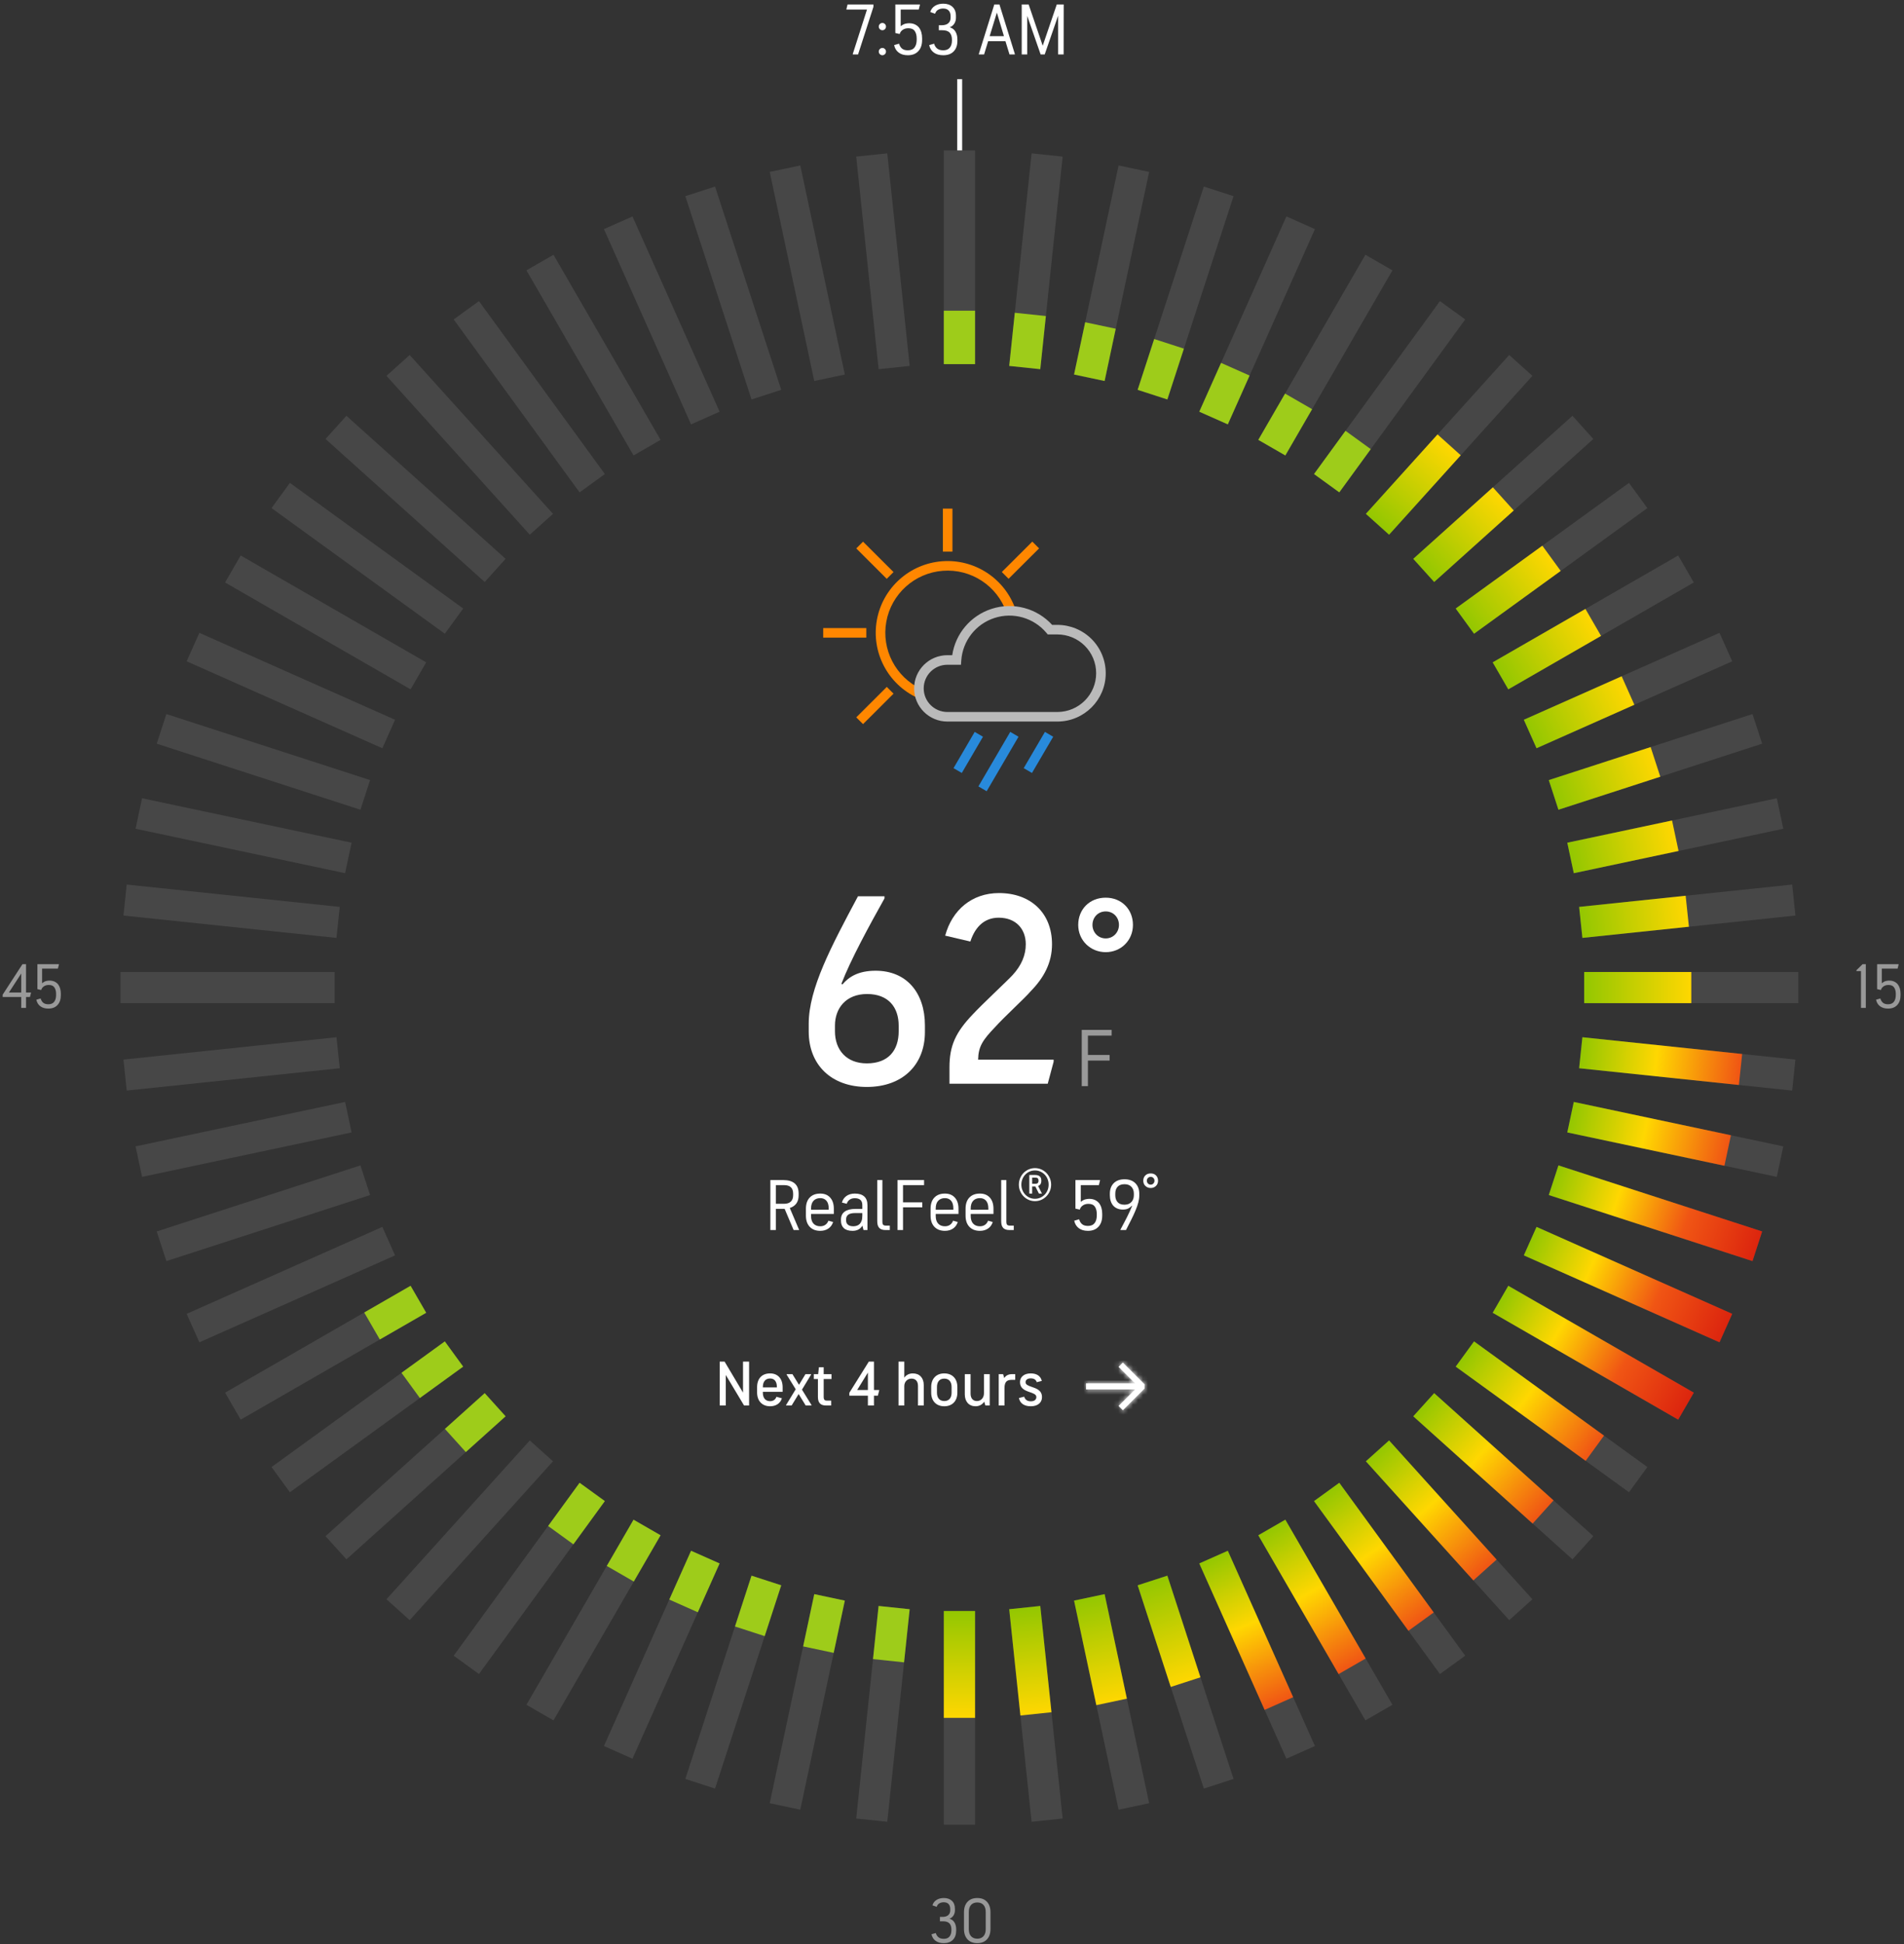 <svg xmlns="http://www.w3.org/2000/svg" xmlns:xlink="http://www.w3.org/1999/xlink" width="384px" height="392px" viewBox="0 0 384 392"><rect x="0" y="0" width="384" height="392" fill="#333333" stroke="none"/><title>MC Dial Lockup</title><defs><linearGradient x1="100%" y1="100%" x2="100%" y2="0%" id="linearGradient-1"><stop stop-color="#93C701" offset="0%"></stop><stop stop-color="#FFD701" offset="100%"></stop></linearGradient><linearGradient x1="100%" y1="100%" x2="100%" y2="0%" id="linearGradient-2"><stop stop-color="#93C701" offset="0%"></stop><stop stop-color="#FFD701" offset="100%"></stop></linearGradient><linearGradient x1="100%" y1="100%" x2="100%" y2="0%" id="linearGradient-3"><stop stop-color="#93C701" offset="0%"></stop><stop stop-color="#FFD701" offset="100%"></stop></linearGradient><linearGradient x1="100%" y1="100%" x2="100%" y2="0%" id="linearGradient-4"><stop stop-color="#93C701" offset="0%"></stop><stop stop-color="#FFD701" offset="100%"></stop></linearGradient><linearGradient x1="0%" y1="0%" x2="0%" y2="100%" id="linearGradient-5"><stop stop-color="#F05514" offset="0%"></stop><stop stop-color="#FFD701" offset="52.858%"></stop><stop stop-color="#93C701" offset="100%"></stop></linearGradient><linearGradient x1="0%" y1="0%" x2="0%" y2="100%" id="linearGradient-6"><stop stop-color="#F05514" offset="0%"></stop><stop stop-color="#FFD701" offset="52.858%"></stop><stop stop-color="#93C701" offset="100%"></stop></linearGradient><linearGradient x1="0%" y1="0%" x2="0%" y2="100%" id="linearGradient-7"><stop stop-color="#F05514" offset="0%"></stop><stop stop-color="#FFD701" offset="52.858%"></stop><stop stop-color="#93C701" offset="100%"></stop></linearGradient><linearGradient x1="0%" y1="0%" x2="0%" y2="100%" id="linearGradient-8"><stop stop-color="#F05514" offset="0%"></stop><stop stop-color="#FFD701" offset="52.858%"></stop><stop stop-color="#93C701" offset="100%"></stop></linearGradient><linearGradient x1="0%" y1="0%" x2="0%" y2="100%" id="linearGradient-9"><stop stop-color="#F05514" offset="0%"></stop><stop stop-color="#FFD701" offset="52.858%"></stop><stop stop-color="#93C701" offset="100%"></stop></linearGradient><linearGradient x1="0%" y1="0%" x2="0%" y2="100%" id="linearGradient-10"><stop stop-color="#F05514" offset="0%"></stop><stop stop-color="#FFD701" offset="52.858%"></stop><stop stop-color="#93C701" offset="100%"></stop></linearGradient><linearGradient x1="48.925%" y1="0%" x2="48.925%" y2="100%" id="linearGradient-11"><stop stop-color="#DC250E" offset="0%"></stop><stop stop-color="#F05514" offset="35.027%"></stop><stop stop-color="#FFD701" offset="68.993%"></stop><stop stop-color="#93C701" offset="100%"></stop></linearGradient><linearGradient x1="48.928%" y1="0%" x2="48.928%" y2="100%" id="linearGradient-12"><stop stop-color="#DC250E" offset="0%"></stop><stop stop-color="#F05514" offset="35.027%"></stop><stop stop-color="#FFD701" offset="68.993%"></stop><stop stop-color="#93C701" offset="100%"></stop></linearGradient><linearGradient x1="48.931%" y1="0%" x2="48.931%" y2="100%" id="linearGradient-13"><stop stop-color="#DC250E" offset="0%"></stop><stop stop-color="#F05514" offset="35.027%"></stop><stop stop-color="#FFD701" offset="68.993%"></stop><stop stop-color="#93C701" offset="100%"></stop></linearGradient><linearGradient x1="0%" y1="0%" x2="0%" y2="100%" id="linearGradient-14"><stop stop-color="#F05514" offset="0%"></stop><stop stop-color="#FFD701" offset="52.858%"></stop><stop stop-color="#93C701" offset="100%"></stop></linearGradient><linearGradient x1="0%" y1="0%" x2="0%" y2="100%" id="linearGradient-15"><stop stop-color="#F05514" offset="0%"></stop><stop stop-color="#FFD701" offset="52.858%"></stop><stop stop-color="#93C701" offset="100%"></stop></linearGradient><linearGradient x1="100%" y1="100%" x2="100%" y2="0%" id="linearGradient-16"><stop stop-color="#93C701" offset="0%"></stop><stop stop-color="#FFD701" offset="100%"></stop></linearGradient><linearGradient x1="100%" y1="100%" x2="100%" y2="0%" id="linearGradient-17"><stop stop-color="#93C701" offset="0%"></stop><stop stop-color="#FFD701" offset="100%"></stop></linearGradient><linearGradient x1="100%" y1="100%" x2="100%" y2="0%" id="linearGradient-18"><stop stop-color="#93C701" offset="0%"></stop><stop stop-color="#FFD701" offset="100%"></stop></linearGradient><linearGradient x1="100%" y1="100%" x2="100%" y2="0%" id="linearGradient-19"><stop stop-color="#93C701" offset="0%"></stop><stop stop-color="#FFD701" offset="100%"></stop></linearGradient><linearGradient x1="100%" y1="100%" x2="100%" y2="0%" id="linearGradient-20"><stop stop-color="#93C701" offset="0%"></stop><stop stop-color="#FFD701" offset="100%"></stop></linearGradient><linearGradient x1="100%" y1="100%" x2="100%" y2="0%" id="linearGradient-21"><stop stop-color="#93C701" offset="0%"></stop><stop stop-color="#FFD701" offset="100%"></stop></linearGradient><linearGradient x1="100%" y1="100%" x2="100%" y2="0%" id="linearGradient-22"><stop stop-color="#93C701" offset="0%"></stop><stop stop-color="#FFD701" offset="100%"></stop></linearGradient><linearGradient x1="100%" y1="100%" x2="100%" y2="0%" id="linearGradient-23"><stop stop-color="#93C701" offset="0%"></stop><stop stop-color="#FFD701" offset="100%"></stop></linearGradient><linearGradient x1="100%" y1="100%" x2="100%" y2="0%" id="linearGradient-24"><stop stop-color="#93C701" offset="0%"></stop><stop stop-color="#FFD701" offset="100%"></stop></linearGradient><path d="M7.433,0 L11.808,4.375 L11.808,5.241 L7.433,9.616 L6.567,8.75 L9.896,5.42 L0,5.421 L0,4.196 L9.895,4.195 L6.567,0.866 L7.433,0 Z" id="path-25"></path></defs><g id="Page-1" stroke="none" stroke-width="1" fill="none" fill-rule="evenodd"><g id="Desktop-HD-Copy-2" transform="translate(-60, -168)"><g id="MinuteCast" transform="translate(45, 128)"><g id="MC-Dial-Lockup" transform="translate(15, 40.741)"><g id="Time-Stamps" fill="#FFFFFF" fill-rule="nonzero"><path d="M190.348,391.074 C191.137,391.074 191.75,390.849 192.187,390.4 C192.624,389.95 192.842,389.331 192.842,388.541 L192.842,388.541 L192.842,388.264 C192.842,387.76 192.733,387.315 192.515,386.928 C192.296,386.542 191.956,386.281 191.494,386.147 C191.864,385.996 192.139,385.769 192.319,385.467 C192.5,385.164 192.59,384.832 192.59,384.471 L192.59,384.471 L192.59,384.144 C192.59,383.446 192.387,382.911 191.979,382.537 C191.572,382.163 191.032,381.976 190.36,381.976 C189.797,381.976 189.31,382.1 188.899,382.348 C188.487,382.596 188.206,382.963 188.054,383.451 L188.054,383.451 L188.911,383.753 C189.012,383.425 189.193,383.19 189.453,383.047 C189.713,382.905 190.003,382.833 190.322,382.833 C190.768,382.833 191.099,382.955 191.318,383.199 C191.536,383.442 191.645,383.77 191.645,384.181 L191.645,384.181 L191.645,384.459 C191.645,384.862 191.513,385.183 191.248,385.423 C190.984,385.662 190.587,385.782 190.058,385.782 L190.058,385.782 L189.566,385.782 L189.566,386.664 L190.184,386.664 C190.789,386.664 191.223,386.809 191.488,387.098 C191.752,387.388 191.885,387.81 191.885,388.365 L191.885,388.365 L191.885,388.453 C191.885,388.99 191.759,389.417 191.507,389.732 C191.255,390.047 190.868,390.204 190.348,390.204 C189.886,390.204 189.524,390.097 189.264,389.883 C189.004,389.669 188.827,389.385 188.735,389.032 L188.735,389.032 L187.865,389.284 C187.983,389.847 188.256,390.286 188.684,390.601 C189.113,390.916 189.667,391.074 190.348,391.074 Z M197.101,391.074 C197.933,391.074 198.584,390.82 199.054,390.311 C199.525,389.803 199.76,389.1 199.76,388.201 L199.76,388.201 L199.76,384.849 C199.76,383.95 199.525,383.247 199.054,382.739 C198.584,382.231 197.933,381.976 197.101,381.976 C196.261,381.976 195.604,382.231 195.129,382.739 C194.655,383.247 194.417,383.95 194.417,384.849 L194.417,384.849 L194.417,388.201 C194.417,389.1 194.655,389.803 195.129,390.311 C195.604,390.82 196.261,391.074 197.101,391.074 Z M197.101,390.179 C196.564,390.179 196.144,390.011 195.841,389.675 C195.539,389.339 195.388,388.864 195.388,388.251 L195.388,388.251 L195.388,384.799 C195.388,384.177 195.539,383.701 195.841,383.369 C196.144,383.037 196.564,382.871 197.101,382.871 C197.63,382.871 198.046,383.037 198.349,383.369 C198.651,383.701 198.802,384.177 198.802,384.799 L198.802,384.799 L198.802,388.251 C198.802,388.864 198.651,389.339 198.349,389.675 C198.046,390.011 197.63,390.179 197.101,390.179 Z" id="30" opacity="0.5"></path><path d="M376.297,202.491 L376.297,193.671 L375.655,193.671 L374.407,194.893 L374.407,195.07 L375.327,195.07 L375.327,202.491 L376.297,202.491 Z M380.783,202.63 C381.572,202.63 382.19,202.39 382.635,201.911 C383.08,201.433 383.303,200.773 383.303,199.933 L383.303,199.933 L383.303,199.618 C383.303,199.249 383.257,198.904 383.164,198.585 C383.072,198.266 382.933,197.984 382.748,197.741 C382.555,197.506 382.314,197.321 382.024,197.186 C381.734,197.052 381.392,196.985 380.997,196.985 C380.804,196.985 380.583,197.014 380.336,197.073 C380.088,197.132 379.817,197.279 379.523,197.514 L379.523,197.514 L379.523,194.566 L382.711,194.566 L382.912,193.759 L382.912,193.671 L378.578,193.671 L378.578,198.711 L379.346,198.887 C379.422,198.593 379.596,198.35 379.869,198.157 C380.142,197.963 380.476,197.867 380.871,197.867 C381.4,197.867 381.778,198.033 382.005,198.364 C382.232,198.696 382.345,199.127 382.345,199.656 L382.345,199.656 L382.345,199.895 C382.345,200.475 382.217,200.931 381.961,201.262 C381.705,201.594 381.312,201.76 380.783,201.76 C380.329,201.76 379.981,201.653 379.737,201.439 C379.493,201.225 379.325,200.941 379.233,200.588 L379.233,200.588 L378.364,200.84 C378.481,201.403 378.748,201.842 379.164,202.157 C379.579,202.472 380.119,202.63 380.783,202.63 Z" id="15" opacity="0.5"></path><path d="M5.251,202.491 L5.251,200.286 L6.045,200.286 L6.246,199.48 L6.246,199.391 L5.251,199.391 L5.251,193.671 L4.533,193.671 L0.539,199.82 L0.539,200.286 L4.281,200.286 L4.281,202.491 L5.251,202.491 Z M4.281,199.391 L1.799,199.391 L4.281,195.561 L4.281,199.391 Z M9.749,202.63 C10.539,202.63 11.156,202.39 11.601,201.911 C12.047,201.433 12.269,200.773 12.269,199.933 L12.269,199.933 L12.269,199.618 C12.269,199.249 12.223,198.904 12.131,198.585 C12.038,198.266 11.9,197.984 11.715,197.741 C11.522,197.506 11.28,197.321 10.99,197.186 C10.7,197.052 10.358,196.985 9.963,196.985 C9.77,196.985 9.55,197.014 9.302,197.073 C9.054,197.132 8.783,197.279 8.489,197.514 L8.489,197.514 L8.489,194.566 L11.677,194.566 L11.879,193.759 L11.879,193.671 L7.544,193.671 L7.544,198.711 L8.313,198.887 C8.388,198.593 8.563,198.35 8.836,198.157 C9.109,197.963 9.443,197.867 9.837,197.867 C10.367,197.867 10.745,198.033 10.971,198.364 C11.198,198.696 11.312,199.127 11.312,199.656 L11.312,199.656 L11.312,199.895 C11.312,200.475 11.184,200.931 10.927,201.262 C10.671,201.594 10.278,201.76 9.749,201.76 C9.296,201.76 8.947,201.653 8.703,201.439 C8.46,201.225 8.292,200.941 8.199,200.588 L8.199,200.588 L7.33,200.84 C7.448,201.403 7.714,201.842 8.13,202.157 C8.546,202.472 9.086,202.63 9.749,202.63 Z" id="45" opacity="0.5"></path><rect id="Current-Time-Indicator" x="193.05" y="15.218" width="1" height="14.367"></rect><path d="M173.056,10.238 L176.152,0.648 L176.152,0.158 L170.939,0.158 L170.708,1.08 L170.708,1.181 L174.856,1.181 L171.99,10.138 L171.99,10.238 L173.056,10.238 Z M177.966,5.357 C178.158,5.357 178.326,5.285 178.47,5.141 C178.614,4.997 178.686,4.824 178.686,4.622 C178.686,4.421 178.614,4.248 178.47,4.104 C178.326,3.96 178.158,3.888 177.966,3.888 C177.764,3.888 177.592,3.96 177.448,4.104 C177.304,4.248 177.232,4.421 177.232,4.622 C177.232,4.824 177.304,4.997 177.448,5.141 C177.592,5.285 177.764,5.357 177.966,5.357 Z M177.966,10.397 C178.158,10.397 178.326,10.325 178.47,10.181 C178.614,10.037 178.686,9.864 178.686,9.662 C178.686,9.461 178.614,9.288 178.47,9.144 C178.326,9 178.158,8.928 177.966,8.928 C177.764,8.928 177.592,9 177.448,9.144 C177.304,9.288 177.232,9.461 177.232,9.662 C177.232,9.864 177.304,10.037 177.448,10.181 C177.592,10.325 177.764,10.397 177.966,10.397 Z M183.092,10.397 C183.995,10.397 184.7,10.123 185.209,9.576 C185.718,9.029 185.972,8.275 185.972,7.315 L185.972,7.315 L185.972,6.955 C185.972,6.533 185.92,6.139 185.814,5.774 C185.708,5.41 185.55,5.088 185.339,4.81 C185.118,4.541 184.842,4.33 184.511,4.176 C184.18,4.022 183.788,3.946 183.337,3.946 C183.116,3.946 182.864,3.979 182.581,4.046 C182.298,4.114 181.988,4.282 181.652,4.55 L181.652,4.55 L181.652,1.181 L185.296,1.181 L185.526,0.259 L185.526,0.158 L180.572,0.158 L180.572,5.918 L181.451,6.12 C181.537,5.784 181.736,5.506 182.048,5.285 C182.36,5.064 182.742,4.954 183.193,4.954 C183.798,4.954 184.23,5.143 184.489,5.522 C184.748,5.902 184.878,6.394 184.878,6.998 L184.878,6.998 L184.878,7.272 C184.878,7.934 184.732,8.455 184.439,8.834 C184.146,9.214 183.697,9.403 183.092,9.403 C182.574,9.403 182.176,9.281 181.897,9.036 C181.619,8.791 181.427,8.467 181.321,8.064 L181.321,8.064 L180.328,8.352 C180.462,8.995 180.767,9.497 181.242,9.857 C181.717,10.217 182.334,10.397 183.092,10.397 Z M190.235,10.397 C191.137,10.397 191.838,10.14 192.337,9.626 C192.836,9.113 193.086,8.405 193.086,7.502 L193.086,7.502 L193.086,7.186 C193.086,6.61 192.961,6.101 192.712,5.659 C192.462,5.218 192.073,4.92 191.545,4.766 C191.968,4.594 192.282,4.334 192.488,3.989 C192.695,3.643 192.798,3.264 192.798,2.851 L192.798,2.851 L192.798,2.477 C192.798,1.68 192.565,1.068 192.1,0.641 C191.634,0.214 191.017,1.42108547e-14 190.249,1.42108547e-14 C189.606,1.42108547e-14 189.049,0.142 188.579,0.425 C188.108,0.708 187.787,1.128 187.614,1.685 L187.614,1.685 L188.593,2.03 C188.708,1.656 188.915,1.387 189.212,1.224 C189.51,1.061 189.841,0.979 190.206,0.979 C190.715,0.979 191.094,1.118 191.344,1.397 C191.593,1.675 191.718,2.05 191.718,2.52 L191.718,2.52 L191.718,2.837 C191.718,3.298 191.567,3.665 191.264,3.938 C190.962,4.212 190.508,4.349 189.904,4.349 L189.904,4.349 L189.342,4.349 L189.342,5.357 L190.048,5.357 C190.739,5.357 191.236,5.522 191.538,5.854 C191.84,6.185 191.992,6.667 191.992,7.301 L191.992,7.301 L191.992,7.402 C191.992,8.016 191.848,8.503 191.56,8.863 C191.272,9.223 190.83,9.403 190.235,9.403 C189.707,9.403 189.294,9.281 188.996,9.036 C188.699,8.791 188.497,8.467 188.392,8.064 L188.392,8.064 L187.398,8.352 C187.532,8.995 187.844,9.497 188.334,9.857 C188.824,10.217 189.457,10.397 190.235,10.397 Z M198.472,10.238 L199.292,7.56 L202.777,7.56 L203.598,10.238 L204.678,10.238 L204.678,10.152 L201.568,0.158 L200.531,0.158 L197.406,10.152 L197.406,10.238 L198.472,10.238 Z M202.475,6.552 L199.595,6.552 L201.049,1.8 L202.475,6.552 Z M207.169,10.238 L207.169,2.462 L209.876,10.238 L210.697,10.238 L213.404,2.419 L213.404,10.238 L214.513,10.238 L214.528,0.158 L213.131,0.158 L210.294,8.482 L207.457,0.158 L206.06,0.158 L206.06,10.238 L207.169,10.238 Z" id="7:53AM"></path></g><g id="Dial-Bars-(7px)" transform="translate(24.3, 29.584)"><g id="MC-Transparent-Bars" opacity="0.1" fill="#FFFFFF"><polygon id="MC-Transparent-Bar--60" transform="translate(153.772, 22.357) rotate(354) translate(-153.772, -22.357) " points="150.627 43.906 150.616 0.805 156.916 0.807 156.927 43.908"></polygon><polygon id="MC-Transparent-Bar--59" transform="translate(138.512, 24.768) rotate(348) translate(-138.512, -24.768) " points="135.373 46.318 135.352 3.214 141.652 3.217 141.672 46.321"></polygon><polygon id="MC-Transparent-Bar--58" transform="translate(123.589, 28.757) rotate(342) translate(-123.589, -28.757) " points="120.455 50.31 120.425 7.2 126.724 7.205 126.753 50.314"></polygon><polygon id="MC-Transparent-Bar--57" transform="translate(109.166, 34.281) rotate(336) translate(-109.166, -34.281) " points="106.035 55.837 105.998 12.72 112.296 12.726 112.333 55.842"></polygon><polygon id="MC-Transparent-Bar--56" transform="translate(95.4, 41.279) rotate(330) translate(-95.4, -41.279) " points="92.274 62.838 92.23 19.713 98.526 19.719 98.57 62.844"></polygon><polygon id="MC-Transparent-Bar--55" transform="translate(82.443, 49.674) rotate(324) translate(-82.443, -49.674) " points="79.319 71.237 79.272 28.103 85.567 28.11 85.614 71.244"></polygon><polygon id="MC-Transparent-Bar--54" transform="translate(70.436, 59.374) rotate(318) translate(-70.436, -59.374) " points="67.314 80.943 67.265 37.798 73.558 37.805 73.608 80.95"></polygon><polygon id="MC-Transparent-Bar--53" transform="translate(59.512, 70.273) rotate(312) translate(-59.512, -70.273) " points="56.391 91.847 56.341 48.692 62.633 48.699 62.683 91.854"></polygon><polygon id="MC-Transparent-Bar--52" transform="translate(49.789, 82.252) rotate(306) translate(-49.789, -82.252) " points="46.668 103.831 46.62 60.666 52.91 60.673 52.958 103.838"></polygon><polygon id="MC-Transparent-Bar--51" transform="translate(41.375, 95.179) rotate(300) translate(-41.375, -95.179) " points="38.252 116.763 38.208 73.588 44.497 73.594 44.541 116.769"></polygon><polygon id="MC-Transparent-Bar--50" transform="translate(34.361, 108.913) rotate(294) translate(-34.361, -108.913) " points="31.235 130.502 31.198 87.318 37.486 87.324 37.523 130.507"></polygon><polygon id="MC-Transparent-Bar--49" transform="translate(28.824, 123.303) rotate(288) translate(-28.824, -123.303) " points="25.695 144.896 25.666 101.705 31.953 101.709 31.982 144.9"></polygon><polygon id="MC-Transparent-Bar--48" transform="translate(24.825, 138.191) rotate(282) translate(-24.825, -138.191) " points="21.693 159.787 21.672 116.592 27.958 116.595 27.979 159.79"></polygon><polygon id="MC-Transparent-Bar--47" transform="translate(22.409, 153.415) rotate(276) translate(-22.409, -153.415) " points="19.271 175.014 19.261 131.815 25.546 131.816 25.557 175.015"></polygon><polygon id="MC-Transparent-Bar--46" transform="translate(21.6, 168.808) rotate(270) translate(-21.6, -168.808) " points="18.457 190.408 18.457 147.208 24.743 147.208 24.743 190.408"></polygon><polygon id="MC-Transparent-Bar--45" transform="translate(22.409, 184.2) rotate(264) translate(-22.409, -184.2) " points="19.261 205.801 19.271 162.602 25.557 162.6 25.546 205.799"></polygon><polygon id="MC-Transparent-Bar--44" transform="translate(24.825, 199.424) rotate(258) translate(-24.825, -199.424) " points="21.672 221.024 21.693 177.828 27.979 177.825 27.958 221.021"></polygon><polygon id="MC-Transparent-Bar--43" transform="translate(28.824, 214.313) rotate(252) translate(-28.824, -214.313) " points="25.666 235.91 25.695 192.72 31.982 192.715 31.953 235.906"></polygon><polygon id="MC-Transparent-Bar--42" transform="translate(34.361, 228.703) rotate(246) translate(-34.361, -228.703) " points="31.198 250.297 31.235 207.114 37.523 207.108 37.486 250.292"></polygon><polygon id="MC-Transparent-Bar--41" transform="translate(41.375, 242.437) rotate(240) translate(-41.375, -242.437) " points="38.208 264.027 38.252 220.852 44.541 220.846 44.497 264.021"></polygon><polygon id="MC-Transparent-Bar--40" transform="translate(49.789, 255.364) rotate(234) translate(-49.789, -255.364) " points="46.62 276.95 46.668 233.784 52.958 233.777 52.91 276.943"></polygon><polygon id="MC-Transparent-Bar--39" transform="translate(59.512, 267.342) rotate(228) translate(-59.512, -267.342) " points="56.341 288.924 56.391 245.768 62.683 245.761 62.633 288.916"></polygon><polygon id="MC-Transparent-Bar--38" transform="translate(70.436, 278.242) rotate(222) translate(-70.436, -278.242) " points="67.265 299.818 67.314 256.673 73.608 256.666 73.558 299.81"></polygon><polygon id="MC-Transparent-Bar--37" transform="translate(82.443, 287.942) rotate(216) translate(-82.443, -287.942) " points="79.272 309.512 79.319 266.378 85.614 266.371 85.567 309.505"></polygon><polygon id="MC-Transparent-Bar--36" transform="translate(95.4, 296.337) rotate(210) translate(-95.4, -296.337) " points="92.23 317.902 92.274 274.777 98.57 274.771 98.526 317.896"></polygon><polygon id="MC-Transparent-Bar--35" transform="translate(109.166, 303.334) rotate(204) translate(-109.166, -303.334) " points="105.998 324.895 106.035 281.779 112.333 281.773 112.296 324.89"></polygon><polygon id="MC-Transparent-Bar--34" transform="translate(123.589, 308.858) rotate(198) translate(-123.589, -308.858) " points="120.425 330.415 120.455 287.306 126.753 287.301 126.724 330.411"></polygon><polygon id="MC-Transparent-Bar--33" transform="translate(138.512, 312.848) rotate(192) translate(-138.512, -312.848) " points="135.352 334.401 135.373 291.297 141.672 291.294 141.652 334.398"></polygon><polygon id="MC-Transparent-Bar--32" transform="translate(153.772, 315.259) rotate(186) translate(-153.772, -315.259) " points="150.616 336.81 150.627 293.709 156.927 293.708 156.916 336.808"></polygon><polygon id="MC-Transparent-Bar--31" transform="translate(169.2, 316.065) rotate(180) translate(-169.2, -316.065) " points="166.05 337.615 166.05 294.516 172.35 294.516 172.35 337.615"></polygon><polygon id="MC-Transparent-Bar--30" transform="translate(184.628, 315.259) rotate(174) translate(-184.628, -315.259) " points="181.484 336.808 181.473 293.708 187.773 293.709 187.784 336.81"></polygon><polygon id="MC-Transparent-Bar--29" transform="translate(199.888, 312.848) rotate(168) translate(-199.888, -312.848) " points="196.748 334.398 196.728 291.294 203.027 291.297 203.048 334.401"></polygon><polygon id="MC-Transparent-Bar--28" transform="translate(214.811, 308.858) rotate(162) translate(-214.811, -308.858) " points="211.676 330.411 211.647 287.301 217.945 287.306 217.975 330.415"></polygon><polygon id="MC-Transparent-Bar--27" transform="translate(229.234, 303.334) rotate(156) translate(-229.234, -303.334) " points="226.104 324.89 226.067 281.773 232.365 281.779 232.402 324.895"></polygon><polygon id="MC-Transparent-Bar--26" transform="translate(243, 296.337) rotate(150) translate(-243, -296.337) " points="239.874 317.896 239.83 274.771 246.126 274.777 246.17 317.902"></polygon><polygon id="MC-Transparent-Bar--25" transform="translate(255.957, 287.942) rotate(144) translate(-255.957, -287.942) " points="252.833 309.505 252.786 266.371 259.081 266.378 259.128 309.512"></polygon><polygon id="MC-Transparent-Bar--24" transform="translate(267.964, 278.242) rotate(138) translate(-267.964, -278.242) " points="264.842 299.81 264.792 256.666 271.086 256.673 271.135 299.818"></polygon><polygon id="MC-Transparent-Bar--23" transform="translate(278.888, 267.342) rotate(132) translate(-278.888, -267.342) " points="275.767 288.916 275.717 245.761 282.009 245.768 282.059 288.924"></polygon><polygon id="MC-Transparent-Bar--22" transform="translate(288.611, 255.364) rotate(126) translate(-288.611, -255.364) " points="285.49 276.943 285.442 233.777 291.732 233.784 291.78 276.95"></polygon><polygon id="MC-Transparent-Bar--21" transform="translate(297.025, 242.437) rotate(120) translate(-297.025, -242.437) " points="293.903 264.021 293.859 220.846 300.148 220.852 300.192 264.027"></polygon><polygon id="MC-Transparent-Bar--20" transform="translate(304.039, 228.703) rotate(114) translate(-304.039, -228.703) " points="300.914 250.292 300.877 207.108 307.165 207.114 307.202 250.297"></polygon><polygon id="MC-Transparent-Bar--19" transform="translate(309.576, 214.313) rotate(108) translate(-309.576, -214.313) " points="306.447 235.906 306.418 192.715 312.705 192.72 312.734 235.91"></polygon><polygon id="MC-Transparent-Bar--18" transform="translate(313.575, 199.424) rotate(102) translate(-313.575, -199.424) " points="310.442 221.021 310.421 177.825 316.707 177.828 316.728 221.024"></polygon><polygon id="MC-Transparent-Bar--17" transform="translate(315.991, 184.2) rotate(96) translate(-315.991, -184.2) " points="312.854 205.799 312.843 162.6 319.129 162.602 319.139 205.801"></polygon><polygon id="MC-Transparent-Bar--16" transform="translate(316.8, 168.808) rotate(90) translate(-316.8, -168.808) " points="313.657 190.408 313.657 147.208 319.943 147.208 319.943 190.408"></polygon><polygon id="MC-Transparent-Bar--15" transform="translate(315.991, 153.415) rotate(84) translate(-315.991, -153.415) " points="312.843 175.015 312.854 131.816 319.139 131.815 319.129 175.014"></polygon><polygon id="MC-Transparent-Bar--14" transform="translate(313.575, 138.191) rotate(78) translate(-313.575, -138.191) " points="310.421 159.79 310.442 116.595 316.728 116.592 316.707 159.787"></polygon><polygon id="MC-Transparent-Bar--13" transform="translate(309.576, 123.303) rotate(72) translate(-309.576, -123.303) " points="306.418 144.9 306.447 101.709 312.734 101.705 312.705 144.896"></polygon><polygon id="MC-Transparent-Bar--12" transform="translate(304.039, 108.913) rotate(66) translate(-304.039, -108.913) " points="300.877 130.507 300.914 87.324 307.202 87.318 307.165 130.502"></polygon><polygon id="MC-Transparent-Bar--11" transform="translate(297.025, 95.179) rotate(60) translate(-297.025, -95.179) " points="293.859 116.769 293.903 73.594 300.192 73.588 300.148 116.763"></polygon><polygon id="MC-Transparent-Bar--10" transform="translate(288.611, 82.252) rotate(54) translate(-288.611, -82.252) " points="285.442 103.838 285.49 60.673 291.78 60.666 291.732 103.831"></polygon><polygon id="MC-Transparent-Bar--09" transform="translate(278.888, 70.273) rotate(48) translate(-278.888, -70.273) " points="275.717 91.854 275.767 48.699 282.059 48.692 282.009 91.847"></polygon><polygon id="MC-Transparent-Bar--08" transform="translate(267.964, 59.374) rotate(42) translate(-267.964, -59.374) " points="264.792 80.95 264.842 37.805 271.135 37.798 271.086 80.943"></polygon><polygon id="MC-Transparent-Bar--07" transform="translate(255.957, 49.674) rotate(36) translate(-255.957, -49.674) " points="252.786 71.244 252.833 28.11 259.128 28.103 259.081 71.237"></polygon><polygon id="MC-Transparent-Bar--06" transform="translate(243, 41.279) rotate(30) translate(-243, -41.279) " points="239.83 62.844 239.874 19.719 246.17 19.713 246.126 62.838"></polygon><polygon id="MC-Transparent-Bar--05" transform="translate(229.234, 34.281) rotate(24) translate(-229.234, -34.281) " points="226.067 55.842 226.104 12.726 232.402 12.72 232.365 55.837"></polygon><polygon id="MC-Transparent-Bar--04" transform="translate(214.811, 28.757) rotate(18) translate(-214.811, -28.757) " points="211.647 50.314 211.676 7.205 217.975 7.2 217.945 50.31"></polygon><polygon id="MC-Transparent-Bar--03" transform="translate(199.888, 24.768) rotate(12) translate(-199.888, -24.768) " points="196.728 46.321 196.748 3.217 203.048 3.214 203.027 46.318"></polygon><polygon id="MC-Transparent-Bar--02" transform="translate(184.628, 22.357) rotate(6) translate(-184.628, -22.357) " points="181.473 43.908 181.484 0.807 187.784 0.805 187.773 43.906"></polygon><polygon id="MC-Transparent-Bar--01" points="166.05 43.1 166.05 0 172.35 0 172.35 43.1"></polygon></g><g id="MC-Precip-Bars" transform="translate(49.153, 32.325)"><polygon id="Precip-Bar--40" fill="#9ECC1A" transform="translate(6.252, 202.03) rotate(240) translate(-6.252, -202.03) " points="3.102 207.431 3.112 196.637 9.401 196.63 9.391 207.424"></polygon><polygon id="Precip-Bar--39" fill="#9ECC1A" transform="translate(13.742, 213.539) rotate(234) translate(-13.742, -213.539) " points="10.591 218.938 10.603 208.147 16.894 208.14 16.882 218.931"></polygon><polygon id="Precip-Bar--38" fill="#9ECC1A" transform="translate(22.398, 224.203) rotate(228) translate(-22.398, -224.203) " points="19.246 229.601 19.258 218.812 25.55 218.805 25.538 229.593"></polygon><polygon id="Precip-Bar--37" fill="#9ECC1A" transform="translate(42.812, 242.541) rotate(216) translate(-42.812, -242.541) " points="39.659 247.936 39.671 237.153 45.966 237.146 45.954 247.93"></polygon><polygon id="Precip-Bar--36" fill="#9ECC1A" transform="translate(54.347, 250.015) rotate(210) translate(-54.347, -250.015) " points="51.194 255.408 51.205 244.627 57.501 244.621 57.49 255.402"></polygon><polygon id="Precip-Bar--35" fill="#9ECC1A" transform="translate(66.602, 256.244) rotate(204) translate(-66.602, -256.244) " points="63.449 261.637 63.458 250.858 69.756 250.852 69.746 261.631"></polygon><polygon id="Precip-Bar--34" fill="#9ECC1A" transform="translate(79.442, 261.162) rotate(198) translate(-79.442, -261.162) " points="76.289 266.553 76.297 255.775 82.595 255.771 82.588 266.548"></polygon><polygon id="Precip-Bar--33" fill="#9ECC1A" transform="translate(92.728, 264.713) rotate(192) translate(-92.728, -264.713) " points="89.575 270.103 89.581 259.327 95.88 259.324 95.875 270.1"></polygon><polygon id="Precip-Bar--32" fill="#9ECC1A" transform="translate(106.312, 266.86) rotate(186) translate(-106.312, -266.86) " points="103.161 272.248 103.164 261.473 109.463 261.472 109.461 272.247"></polygon><polygon id="Precip-Bar--31" fill="url(#linearGradient-1)" transform="translate(120.047, 272.966) rotate(180) translate(-120.047, -272.966) " points="116.897 283.741 116.897 262.191 123.197 262.191 123.197 283.741"></polygon><polygon id="Precip-Bar--30" fill="url(#linearGradient-2)" transform="translate(134.347, 272.218) rotate(174) translate(-134.347, -272.218) " points="131.199 282.992 131.194 261.442 137.494 261.443 137.499 282.994"></polygon><polygon id="Precip-Bar--29" fill="url(#linearGradient-3)" transform="translate(148.49, 269.983) rotate(168) translate(-148.49, -269.983) " points="145.345 280.758 145.335 259.206 151.634 259.209 151.644 280.761"></polygon><polygon id="Precip-Bar--28" fill="url(#linearGradient-4)" transform="translate(162.321, 266.286) rotate(162) translate(-162.321, -266.286) " points="159.179 277.061 159.164 255.506 165.463 255.51 165.477 277.065"></polygon><polygon id="Precip-Bar--27" fill="url(#linearGradient-5)" transform="translate(177.885, 266.088) rotate(156) translate(-177.885, -266.088) " points="174.75 282.254 174.722 249.916 181.02 249.922 181.048 282.259"></polygon><polygon id="Precip-Bar--26" fill="url(#linearGradient-6)" transform="translate(191.147, 259.346) rotate(150) translate(-191.147, -259.346) " points="188.015 275.515 187.983 243.171 194.279 243.177 194.312 275.521"></polygon><polygon id="Precip-Bar--25" fill="url(#linearGradient-7)" transform="translate(203.63, 251.258) rotate(144) translate(-203.63, -251.258) " points="200.501 267.43 200.465 235.079 206.76 235.086 206.796 267.437"></polygon><polygon id="Precip-Bar--24" fill="url(#linearGradient-8)" transform="translate(215.198, 241.913) rotate(138) translate(-215.198, -241.913) " points="212.07 258.089 212.032 225.73 218.326 225.737 218.363 258.096"></polygon><polygon id="Precip-Bar--23" fill="url(#linearGradient-9)" transform="translate(225.722, 231.413) rotate(132) translate(-225.722, -231.413) " points="222.595 247.592 222.558 215.226 228.85 215.233 228.887 247.599"></polygon><polygon id="Precip-Bar--22" fill="url(#linearGradient-10)" transform="translate(235.089, 219.872) rotate(126) translate(-235.089, -219.872) " points="231.962 236.056 231.926 203.682 238.217 203.689 238.253 236.063"></polygon><polygon id="Precip-Bar--21" fill="url(#linearGradient-11)" transform="translate(247.873, 210.112) rotate(120) translate(-247.873, -210.112) " points="244.75 231.696 244.706 188.521 250.995 188.527 251.039 231.702"></polygon><polygon id="Precip-Bar--20" fill="url(#linearGradient-12)" transform="translate(254.887, 196.378) rotate(114) translate(-254.887, -196.378) " points="251.761 217.967 251.724 174.784 258.012 174.789 258.049 217.972"></polygon><polygon id="Precip-Bar--19" fill="url(#linearGradient-13)" transform="translate(260.423, 181.988) rotate(108) translate(-260.423, -181.988) " points="257.295 203.581 257.265 160.391 263.552 160.395 263.581 203.585"></polygon><polygon id="Precip-Bar--18" fill="url(#linearGradient-14)" transform="translate(259.14, 165.979) rotate(102) translate(-259.14, -165.979) " points="256.004 182.176 255.989 149.779 262.275 149.782 262.291 182.179"></polygon><polygon id="Precip-Bar--17" fill="url(#linearGradient-15)" transform="translate(261.468, 151.312) rotate(96) translate(-261.468, -151.312) " points="258.329 167.511 258.322 135.112 264.607 135.113 264.615 167.513"></polygon><polygon id="Precip-Bar--16" fill="url(#linearGradient-16)" transform="translate(256.847, 136.483) rotate(90) translate(-256.847, -136.483) " points="253.705 147.283 253.705 125.683 259.99 125.683 259.99 147.283"></polygon><polygon id="Precip-Bar--15" fill="url(#linearGradient-17)" transform="translate(256.098, 122.216) rotate(84) translate(-256.098, -122.216) " points="252.952 133.017 252.958 111.418 259.243 111.416 259.238 133.015"></polygon><polygon id="Precip-Bar--14" fill="url(#linearGradient-18)" transform="translate(253.858, 108.106) rotate(78) translate(-253.858, -108.106) " points="250.71 118.907 250.72 97.309 257.006 97.306 256.996 118.904"></polygon><polygon id="Precip-Bar--13" fill="url(#linearGradient-19)" transform="translate(250.152, 94.307) rotate(72) translate(-250.152, -94.307) " points="247.001 105.107 247.016 83.512 253.303 83.508 253.288 105.103"></polygon><polygon id="Precip-Bar--12" fill="url(#linearGradient-20)" transform="translate(245.02, 80.97) rotate(66) translate(-245.02, -80.97) " points="241.867 91.769 241.886 70.177 248.174 70.172 248.155 91.763"></polygon><polygon id="Precip-Bar--11" fill="url(#linearGradient-21)" transform="translate(238.52, 68.241) rotate(60) translate(-238.52, -68.241) " points="235.364 79.038 235.386 57.451 241.675 57.445 241.653 79.032"></polygon><polygon id="Precip-Bar--10" fill="url(#linearGradient-22)" transform="translate(230.721, 56.26) rotate(54) translate(-230.721, -56.26) " points="227.564 67.055 227.587 45.472 233.878 45.465 233.854 67.048"></polygon><polygon id="Precip-Bar--09" fill="url(#linearGradient-23)" transform="translate(221.709, 45.158) rotate(48) translate(-221.709, -45.158) " points="218.551 55.95 218.576 34.373 224.868 34.366 224.843 55.943"></polygon><polygon id="Precip-Bar--08" fill="url(#linearGradient-24)" transform="translate(211.584, 35.056) rotate(42) translate(-211.584, -35.056) " points="208.425 45.846 208.45 24.274 214.744 24.267 214.719 45.839"></polygon><polygon id="Precip-Bar--07" fill="#9ECC1A" transform="translate(197.282, 30.424) rotate(36) translate(-197.282, -30.424) " points="194.129 35.82 194.141 25.036 200.436 25.029 200.424 35.813"></polygon><polygon id="Precip-Bar--06" fill="#9ECC1A" transform="translate(185.747, 22.951) rotate(30) translate(-185.747, -22.951) " points="182.594 28.345 182.605 17.563 188.901 17.557 188.89 28.338"></polygon><polygon id="Precip-Bar--05" fill="#9ECC1A" transform="translate(173.492, 16.721) rotate(24) translate(-173.492, -16.721) " points="170.339 22.114 170.348 11.334 176.646 11.329 176.637 22.108"></polygon><polygon id="Precip-Bar--04" fill="#9ECC1A" transform="translate(160.652, 11.804) rotate(18) translate(-160.652, -11.804) " points="157.499 17.195 157.506 6.417 163.805 6.413 163.798 17.19"></polygon><polygon id="Precip-Bar--03" fill="#9ECC1A" transform="translate(147.367, 8.252) rotate(12) translate(-147.367, -8.252) " points="144.215 13.642 144.22 2.866 150.519 2.863 150.514 13.639"></polygon><polygon id="Precip-Bar--02" fill="#9ECC1A" transform="translate(133.782, 6.106) rotate(6) translate(-133.782, -6.106) " points="130.631 11.494 130.634 0.719 136.934 0.717 136.931 11.492"></polygon><polygon id="Precip-Bar--01" fill="#9ECC1A" points="116.897 10.775 116.897 0 123.197 0 123.197 10.775"></polygon></g></g><g id="Content" transform="translate(145.15, 101.417)"><g id="CTA-Link" transform="translate(0, 170.399)"><path d="M1.225,10.848 L1.225,4.692 L4.914,10.848 L5.927,10.848 L5.927,2 L4.702,2 L4.702,8.244 L0.988,2 L0,2 L0,10.848 L1.225,10.848 Z M10.166,11 C11.329,11 12.23,10.431 12.542,9.395 L11.442,9.091 C11.254,9.647 10.792,9.976 10.166,9.976 C9.241,9.976 8.703,9.344 8.703,8.282 L8.703,8.093 L12.692,8.093 L12.692,7.17 C12.692,5.438 11.717,4.376 10.166,4.376 C8.566,4.376 7.54,5.362 7.54,7.17 L7.54,8.219 C7.54,9.938 8.566,11 10.166,11 Z M11.529,7.195 L8.703,7.195 L8.703,7.107 C8.703,6.032 9.241,5.4 10.166,5.4 C11.029,5.4 11.517,6.007 11.529,7.056 L11.529,7.195 Z M14.506,10.848 L15.919,8.535 L17.344,10.848 L18.507,10.848 L18.507,10.747 L16.594,7.65 L18.42,4.629 L18.42,4.528 L17.294,4.528 L15.994,6.677 L14.668,4.528 L13.505,4.528 L13.505,4.629 L15.331,7.574 L13.393,10.747 L13.393,10.848 L14.506,10.848 Z M22.484,10.848 L22.484,9.862 L21.583,9.862 C21.208,9.862 20.971,9.711 20.971,9.104 L20.971,5.514 L22.546,5.514 L22.546,4.528 L20.971,4.528 L20.971,3.138 L20.008,3.138 L19.858,4.528 L18.982,4.528 L18.982,5.514 L19.808,5.514 L19.808,9.129 C19.808,10.242 20.283,10.848 21.446,10.848 L22.484,10.848 Z M31.112,10.848 L31.112,8.864 L31.9,8.864 L32.162,7.827 L32.162,7.726 L31.112,7.726 L31.112,2 L30.074,2 L26.148,8.282 L26.148,8.864 L29.886,8.864 L29.886,10.848 L31.112,10.848 Z M29.886,7.726 L27.723,7.726 L29.886,4.212 L29.886,7.726 Z M37.227,10.848 L37.227,6.917 C37.239,6.07 37.84,5.426 38.69,5.426 C39.44,5.426 39.99,5.893 39.99,6.892 L39.99,10.848 L41.153,10.848 L41.153,6.715 C41.153,5.299 40.328,4.376 38.952,4.376 C38.227,4.376 37.614,4.68 37.227,5.236 L37.227,2 L36.064,2 L36.064,10.848 L37.227,10.848 Z M45.292,11 C46.918,11 47.931,9.938 47.931,8.257 L47.931,7.119 C47.931,5.438 46.918,4.376 45.292,4.376 C43.679,4.376 42.654,5.438 42.654,7.119 L42.654,8.257 C42.654,9.938 43.679,11 45.292,11 Z M45.292,9.951 C44.355,9.951 43.817,9.319 43.817,8.257 L43.817,7.119 C43.817,6.058 44.355,5.426 45.292,5.426 C46.243,5.426 46.768,6.058 46.768,7.119 L46.768,8.257 C46.768,9.319 46.243,9.951 45.292,9.951 Z M51.607,11 C52.345,11 52.97,10.659 53.346,10.077 L53.583,10.848 L54.458,10.848 L54.458,4.528 L53.295,4.528 L53.295,8.383 C53.295,9.281 52.72,9.951 51.882,9.951 C51.145,9.951 50.594,9.471 50.594,8.434 L50.594,4.528 L49.432,4.528 L49.432,8.598 C49.432,10.052 50.257,11 51.607,11 Z M57.435,10.848 L57.435,7.347 C57.435,5.994 57.997,5.678 58.885,5.678 L59.598,5.678 L59.598,4.528 L58.985,4.528 C58.222,4.515 57.697,4.819 57.385,5.312 L57.159,4.528 L56.272,4.528 L56.272,10.848 L57.435,10.848 Z M62.749,11 C64.137,11 65,10.279 65,9.167 C65,7.764 63.875,7.423 62.862,7.069 C62.199,6.841 61.686,6.639 61.686,6.146 C61.686,5.691 62.074,5.375 62.724,5.375 C63.374,5.375 63.8,5.64 63.937,6.146 L64.962,5.893 C64.725,4.857 63.875,4.376 62.737,4.376 C61.349,4.376 60.561,5.122 60.561,6.133 C60.561,7.372 61.486,7.789 62.437,8.118 C63.224,8.396 63.862,8.586 63.862,9.142 C63.862,9.673 63.462,10.001 62.749,10.001 C62.074,10.001 61.599,9.711 61.411,9.066 L60.348,9.344 C60.561,10.381 61.361,11 62.749,11 Z" id="Next4hours" fill="#FFFFFF" fill-rule="nonzero"></path><g id="Group" transform="translate(73, 0)"><g id="Icons-/-UI-/-Arrow-/-Right" transform="translate(0.875, 2.192)"><mask id="mask-26" fill="white"><use xlink:href="#path-25"></use></mask><use id="Combined-Shape" fill="#FFFFFF" fill-rule="nonzero" xlink:href="#path-25"></use><g id="Group" mask="url(#mask-26)"><g transform="translate(-0.875, -2.192)" id="Color-/-Fill-/-White-#FFFFFF"><rect id="Rectangle" fill="#FFFFFF" x="0" y="0" width="14" height="14"></rect></g></g></g></g></g><g id="Temp-+-Icon" transform="translate(10.216, 0)" fill-rule="nonzero"><path d="M1.109,145.87 L1.109,141.593 L2.88,141.593 L4.694,145.87 L5.803,145.87 L5.803,145.841 L3.917,141.421 C4.493,141.238 4.934,140.936 5.242,140.513 C5.549,140.091 5.702,139.539 5.702,138.857 L5.702,138.857 L5.702,138.512 C5.702,137.6 5.438,136.918 4.91,136.467 C4.382,136.016 3.605,135.79 2.578,135.79 L2.578,135.79 L0,135.79 L0,145.87 L1.109,145.87 Z M2.794,140.571 L1.109,140.571 L1.109,136.813 L2.794,136.813 C3.398,136.813 3.85,136.957 4.147,137.245 C4.445,137.533 4.594,137.965 4.594,138.541 L4.594,138.541 L4.594,138.829 C4.594,139.405 4.438,139.839 4.126,140.132 C3.814,140.425 3.37,140.571 2.794,140.571 L2.794,140.571 Z M10.066,146.029 C10.699,146.029 11.244,145.875 11.7,145.568 C12.156,145.261 12.475,144.819 12.658,144.243 L12.658,144.243 L11.707,143.984 C11.573,144.349 11.364,144.627 11.081,144.819 C10.798,145.011 10.459,145.107 10.066,145.107 C9.49,145.107 9.036,144.929 8.705,144.574 C8.374,144.219 8.208,143.701 8.208,143.019 L8.208,143.019 L8.208,142.616 L12.802,142.616 L12.802,141.579 C12.802,140.619 12.557,139.868 12.067,139.325 C11.578,138.783 10.91,138.512 10.066,138.512 C9.163,138.512 8.455,138.778 7.942,139.311 C7.428,139.844 7.171,140.6 7.171,141.579 L7.171,141.579 L7.171,142.961 C7.171,143.921 7.428,144.673 7.942,145.215 C8.455,145.757 9.163,146.029 10.066,146.029 Z M8.208,141.781 L8.208,141.521 C8.208,140.84 8.374,140.321 8.705,139.966 C9.036,139.611 9.49,139.433 10.066,139.433 C10.594,139.433 11.009,139.609 11.311,139.959 C11.614,140.309 11.765,140.821 11.765,141.493 L11.765,141.493 L11.765,141.766 L8.208,141.781 Z M16.574,146.029 C17.035,146.029 17.431,145.94 17.762,145.762 C18.094,145.585 18.36,145.323 18.562,144.977 L18.562,144.977 L18.792,145.87 L19.584,145.87 L19.584,140.873 C19.584,140.077 19.366,139.484 18.929,139.095 C18.492,138.706 17.866,138.512 17.05,138.512 C16.378,138.512 15.814,138.67 15.358,138.987 C14.902,139.304 14.592,139.75 14.429,140.326 L14.429,140.326 L15.408,140.571 C15.514,140.216 15.708,139.94 15.991,139.743 C16.274,139.546 16.618,139.448 17.021,139.448 C17.53,139.448 17.911,139.563 18.166,139.793 C18.42,140.024 18.547,140.369 18.547,140.83 L18.547,140.83 L18.547,141.608 L17.15,141.608 C16.219,141.608 15.502,141.788 14.998,142.148 C14.494,142.508 14.242,143.038 14.242,143.739 L14.242,143.739 L14.242,144.013 C14.242,144.637 14.436,145.129 14.825,145.489 C15.214,145.849 15.797,146.029 16.574,146.029 Z M16.733,145.107 C16.262,145.107 15.902,145.004 15.653,144.797 C15.403,144.591 15.278,144.31 15.278,143.955 L15.278,143.955 L15.278,143.696 C15.278,143.293 15.422,142.983 15.71,142.767 C15.998,142.551 16.469,142.443 17.122,142.443 L17.122,142.443 L18.547,142.443 L18.547,142.99 C18.547,143.393 18.499,143.729 18.403,143.998 C18.307,144.267 18.178,144.483 18.014,144.646 C17.842,144.809 17.645,144.927 17.424,144.999 C17.203,145.071 16.973,145.107 16.733,145.107 Z M24.091,145.87 L24.091,144.977 L23.27,144.977 C23.069,144.977 22.906,144.927 22.781,144.826 C22.656,144.725 22.594,144.502 22.594,144.157 L22.594,144.157 L22.594,135.79 L21.557,135.79 L21.557,144.027 C21.557,144.305 21.581,144.557 21.629,144.783 C21.677,145.009 21.768,145.203 21.902,145.366 C22.027,145.529 22.2,145.654 22.421,145.741 C22.642,145.827 22.925,145.87 23.27,145.87 L23.27,145.87 L24.091,145.87 Z M26.755,145.87 L26.755,141.291 L30.643,141.291 L30.643,140.283 L26.755,140.283 L26.755,136.813 L31.003,136.813 L31.003,135.79 L25.646,135.79 L25.646,145.87 L26.755,145.87 Z M35.208,146.029 C35.842,146.029 36.386,145.875 36.842,145.568 C37.298,145.261 37.618,144.819 37.8,144.243 L37.8,144.243 L36.85,143.984 C36.715,144.349 36.506,144.627 36.223,144.819 C35.94,145.011 35.602,145.107 35.208,145.107 C34.632,145.107 34.178,144.929 33.847,144.574 C33.516,144.219 33.35,143.701 33.35,143.019 L33.35,143.019 L33.35,142.616 L37.944,142.616 L37.944,141.579 C37.944,140.619 37.699,139.868 37.21,139.325 C36.72,138.783 36.053,138.512 35.208,138.512 C34.306,138.512 33.598,138.778 33.084,139.311 C32.57,139.844 32.314,140.6 32.314,141.579 L32.314,141.579 L32.314,142.961 C32.314,143.921 32.57,144.673 33.084,145.215 C33.598,145.757 34.306,146.029 35.208,146.029 Z M33.35,141.781 L33.35,141.521 C33.35,140.84 33.516,140.321 33.847,139.966 C34.178,139.611 34.632,139.433 35.208,139.433 C35.736,139.433 36.151,139.609 36.454,139.959 C36.756,140.309 36.907,140.821 36.907,141.493 L36.907,141.493 L36.907,141.766 L33.35,141.781 Z M42.264,146.029 C42.898,146.029 43.442,145.875 43.898,145.568 C44.354,145.261 44.674,144.819 44.856,144.243 L44.856,144.243 L43.906,143.984 C43.771,144.349 43.562,144.627 43.279,144.819 C42.996,145.011 42.658,145.107 42.264,145.107 C41.688,145.107 41.234,144.929 40.903,144.574 C40.572,144.219 40.406,143.701 40.406,143.019 L40.406,143.019 L40.406,142.616 L45,142.616 L45,141.579 C45,140.619 44.755,139.868 44.266,139.325 C43.776,138.783 43.109,138.512 42.264,138.512 C41.362,138.512 40.654,138.778 40.14,139.311 C39.626,139.844 39.37,140.6 39.37,141.579 L39.37,141.579 L39.37,142.961 C39.37,143.921 39.626,144.673 40.14,145.215 C40.654,145.757 41.362,146.029 42.264,146.029 Z M40.406,141.781 L40.406,141.521 C40.406,140.84 40.572,140.321 40.903,139.966 C41.234,139.611 41.688,139.433 42.264,139.433 C42.792,139.433 43.207,139.609 43.51,139.959 C43.812,140.309 43.963,140.821 43.963,141.493 L43.963,141.493 L43.963,141.766 L40.406,141.781 Z M49.09,145.87 L49.09,144.977 L48.269,144.977 C48.067,144.977 47.904,144.927 47.779,144.826 C47.654,144.725 47.592,144.502 47.592,144.157 L47.592,144.157 L47.592,135.79 L46.555,135.79 L46.555,144.027 C46.555,144.305 46.579,144.557 46.627,144.783 C46.675,145.009 46.766,145.203 46.901,145.366 C47.026,145.529 47.198,145.654 47.419,145.741 C47.64,145.827 47.923,145.87 48.269,145.87 L48.269,145.87 L49.09,145.87 Z M53.368,140.041 C53.818,140.041 54.241,139.954 54.637,139.78 C55.033,139.606 55.378,139.366 55.672,139.06 C55.966,138.76 56.199,138.409 56.37,138.007 C56.541,137.605 56.626,137.173 56.626,136.711 C56.626,136.255 56.541,135.825 56.37,135.42 C56.199,135.015 55.966,134.659 55.672,134.353 C55.378,134.053 55.033,133.816 54.637,133.642 C54.241,133.468 53.818,133.381 53.368,133.381 C52.918,133.381 52.495,133.468 52.099,133.642 C51.703,133.816 51.358,134.053 51.064,134.353 C50.77,134.659 50.539,135.015 50.371,135.42 C50.203,135.825 50.119,136.255 50.119,136.711 C50.119,137.173 50.203,137.605 50.371,138.007 C50.539,138.409 50.77,138.76 51.064,139.06 C51.358,139.366 51.703,139.606 52.099,139.78 C52.495,139.954 52.918,140.041 53.368,140.041 Z M53.368,139.564 C52.978,139.564 52.617,139.489 52.284,139.339 C51.951,139.189 51.661,138.985 51.415,138.727 C51.169,138.469 50.976,138.168 50.835,137.823 C50.694,137.478 50.623,137.107 50.623,136.711 C50.623,136.315 50.694,135.943 50.835,135.595 C50.976,135.247 51.169,134.944 51.415,134.686 C51.661,134.428 51.951,134.224 52.284,134.074 C52.617,133.924 52.978,133.849 53.368,133.849 C53.752,133.849 54.112,133.924 54.448,134.074 C54.784,134.224 55.078,134.428 55.33,134.686 C55.576,134.944 55.77,135.247 55.911,135.595 C56.052,135.943 56.122,136.315 56.122,136.711 C56.122,137.107 56.052,137.478 55.911,137.823 C55.77,138.168 55.576,138.469 55.33,138.727 C55.078,138.985 54.784,139.189 54.448,139.339 C54.112,139.489 53.752,139.564 53.368,139.564 Z M52.801,138.511 L52.801,137.08 L53.44,137.08 L54.16,138.511 L54.763,138.511 L54.763,138.493 L53.998,136.981 C54.208,136.903 54.369,136.782 54.48,136.617 C54.591,136.452 54.646,136.24 54.646,135.982 L54.646,135.982 L54.646,135.847 C54.646,135.487 54.538,135.217 54.322,135.037 C54.106,134.857 53.791,134.767 53.377,134.767 L53.377,134.767 L52.225,134.767 L52.225,138.511 L52.801,138.511 Z M53.458,136.54 L52.801,136.54 L52.801,135.298 L53.458,135.298 C53.668,135.298 53.824,135.345 53.926,135.438 C54.028,135.531 54.079,135.673 54.079,135.865 L54.079,135.865 L54.079,135.964 C54.079,136.156 54.025,136.3 53.917,136.396 C53.809,136.492 53.656,136.54 53.458,136.54 L53.458,136.54 Z M64.049,146.029 C64.952,146.029 65.657,145.755 66.166,145.208 C66.675,144.661 66.929,143.907 66.929,142.947 L66.929,142.947 L66.929,142.587 C66.929,142.165 66.877,141.771 66.771,141.406 C66.665,141.041 66.507,140.72 66.296,140.441 C66.075,140.173 65.799,139.961 65.468,139.808 C65.137,139.654 64.745,139.577 64.294,139.577 C64.073,139.577 63.821,139.611 63.538,139.678 C63.255,139.745 62.945,139.913 62.609,140.182 L62.609,140.182 L62.609,136.813 L66.253,136.813 L66.483,135.891 L66.483,135.79 L61.529,135.79 L61.529,141.55 L62.408,141.752 C62.494,141.416 62.693,141.137 63.005,140.917 C63.317,140.696 63.699,140.585 64.15,140.585 C64.755,140.585 65.187,140.775 65.446,141.154 C65.705,141.533 65.835,142.025 65.835,142.63 L65.835,142.63 L65.835,142.904 C65.835,143.566 65.689,144.087 65.396,144.466 C65.103,144.845 64.654,145.035 64.049,145.035 C63.531,145.035 63.133,144.913 62.854,144.668 C62.576,144.423 62.384,144.099 62.278,143.696 L62.278,143.696 L61.285,143.984 C61.419,144.627 61.724,145.129 62.199,145.489 C62.674,145.849 63.291,146.029 64.049,146.029 Z M71.725,145.87 C72.118,145.102 72.481,144.389 72.812,143.732 C73.143,143.074 73.424,142.462 73.654,141.896 C73.894,141.329 74.079,140.801 74.209,140.312 C74.338,139.822 74.403,139.357 74.403,138.915 L74.403,138.915 L74.403,138.541 C74.403,137.657 74.139,136.952 73.611,136.424 C73.083,135.896 72.358,135.632 71.437,135.632 C70.505,135.632 69.778,135.893 69.255,136.417 C68.732,136.94 68.47,137.643 68.47,138.526 L68.47,138.526 L68.47,138.843 C68.47,139.275 68.528,139.669 68.643,140.024 C68.758,140.379 68.926,140.686 69.147,140.945 C69.368,141.195 69.641,141.389 69.968,141.529 C70.294,141.668 70.664,141.737 71.077,141.737 C71.537,141.737 71.909,141.663 72.193,141.514 C72.476,141.365 72.718,141.181 72.92,140.96 L72.92,140.96 L72.963,140.989 C72.838,141.315 72.685,141.675 72.502,142.069 C72.32,142.462 72.123,142.87 71.912,143.293 C71.701,143.705 71.485,144.123 71.264,144.545 C71.043,144.968 70.827,145.376 70.616,145.769 L70.616,145.769 L70.616,145.87 L71.725,145.87 Z M71.422,140.758 C70.789,140.758 70.321,140.581 70.018,140.225 C69.716,139.87 69.565,139.414 69.565,138.857 L69.565,138.857 L69.565,138.512 C69.565,137.936 69.721,137.477 70.033,137.137 C70.345,136.796 70.813,136.625 71.437,136.625 C72.022,136.625 72.481,136.798 72.812,137.144 C73.143,137.489 73.309,137.945 73.309,138.512 L73.309,138.512 L73.309,138.857 C73.309,139.126 73.268,139.376 73.186,139.606 C73.105,139.837 72.982,140.038 72.819,140.211 C72.665,140.384 72.471,140.518 72.236,140.614 C72.001,140.71 71.729,140.758 71.422,140.758 Z M76.707,137.389 C77.129,137.389 77.482,137.252 77.765,136.978 C78.049,136.705 78.19,136.352 78.19,135.92 C78.19,135.497 78.058,135.147 77.794,134.869 C77.53,134.59 77.168,134.451 76.707,134.451 C76.246,134.451 75.881,134.59 75.613,134.869 C75.344,135.147 75.209,135.497 75.209,135.92 C75.209,136.352 75.353,136.705 75.641,136.978 C75.929,137.252 76.285,137.389 76.707,137.389 Z M76.707,136.712 C76.477,136.712 76.289,136.633 76.145,136.474 C76.001,136.316 75.929,136.131 75.929,135.92 C75.929,135.709 76.001,135.526 76.145,135.373 C76.289,135.219 76.477,135.142 76.707,135.142 C76.937,135.142 77.122,135.219 77.261,135.373 C77.401,135.526 77.47,135.709 77.47,135.92 C77.47,136.131 77.401,136.316 77.261,136.474 C77.122,136.633 76.937,136.712 76.707,136.712 Z" id="RealFeel&#xAE;59&#x2DA;" fill="#FFFFFF"></path><g id="Current-Temp" transform="translate(7.737, 77.918)" fill="#FFFFFF"><path d="M11.718,39.096 C18.954,39.096 23.436,34.614 23.436,28.026 L23.436,26.676 C23.436,20.142 19.764,15.66 13.5,15.66 C9.99,15.66 8.1,16.902 6.804,18.414 L6.588,18.306 C8.424,13.5 12.258,6.48 15.282,1.08 L15.282,0.648 L9.936,0.648 C4.536,10.746 0,19.278 0,26.352 L0,27.918 C0,34.668 4.59,39.096 11.718,39.096 Z M11.718,34.344 C7.614,34.344 5.292,31.644 5.292,27.864 L5.292,26.73 C5.292,23.22 7.506,20.358 11.772,20.358 C16.146,20.358 18.144,23.112 18.144,26.73 L18.144,27.864 C18.144,31.698 16.092,34.344 11.718,34.344 Z M48.204,38.448 L49.392,34.02 L49.392,33.588 L34.164,33.588 C34.218,30.942 35.082,29.646 37.566,27.054 C39.402,25.002 43.722,21.06 44.748,19.818 C47.448,17.064 49.068,14.04 49.068,10.314 C49.068,3.996 44.748,0 38.376,0 C32.922,0 28.926,3.402 27.522,8.586 L32.598,9.774 C33.624,6.642 35.568,4.968 38.322,4.968 C41.778,4.968 43.776,7.236 43.776,10.314 C43.776,12.528 42.912,14.58 41.13,16.524 C40.212,17.55 34.866,22.518 33.084,24.462 C29.628,28.08 28.386,30.78 28.386,35.154 L28.386,38.448 L48.204,38.448 Z" id="62"></path><g id="&#x2DA;-F" transform="translate(53.782, 0.931)"><path d="M6.115,10.987 C9.19,10.987 11.609,8.618 11.609,5.494 C11.609,2.369 9.341,0 6.115,0 C2.839,0 0.571,2.369 0.571,5.494 C0.571,8.618 3.041,10.987 6.115,10.987 Z M6.115,8.215 C4.553,8.215 3.444,6.955 3.444,5.494 C3.444,3.982 4.553,2.772 6.115,2.772 C7.678,2.772 8.786,3.982 8.786,5.494 C8.786,6.955 7.678,8.215 6.115,8.215 Z" id="&#x2DA;"></path><polygon id="F" opacity="0.5" points="2.527 38 2.527 32.849 6.901 32.849 6.901 31.715 2.527 31.715 2.527 27.811 7.306 27.811 7.306 26.66 1.28 26.66 1.28 38"></polygon></g></g><g id="Group" transform="translate(10.239, 0)"><g id="Partly-Sunny-w--Showers" transform="translate(0.419, 0.399)"><polygon id="Path" fill="#FF8700" points="26.065 8.676 26.065 0 24.133 0 24.133 8.676"></polygon><polygon id="Path" fill="#FF8700" points="14.18 12.795 8.035 6.664 6.669 8.027 12.813 14.158"></polygon><polygon id="Path" fill="#FF8700" points="8.695 24.09 1.1952614e-15 24.09 1.1952614e-15 26.018 8.695 26.018"></polygon><polygon id="Path" fill="#FF8700" points="12.823 35.95 6.669 42.091 8.035 43.454 14.189 37.313"></polygon><polygon id="Path" fill="#FF8700" points="37.385 14.149 43.539 8.018 42.174 6.654 36.02 12.785"></polygon><path d="M38.784,20.315 C36.633,14.096 30.546,10.11 23.972,10.615 C17.398,11.121 11.995,15.991 10.825,22.465 C9.654,28.939 13.011,35.386 18.993,38.152 L19.805,36.403 C14.621,34.006 11.711,28.419 12.726,22.807 C13.741,17.196 18.423,12.976 24.121,12.538 C29.818,12.099 35.094,15.554 36.958,20.944 L38.784,20.315 Z" id="Path" fill="#FF8700"></path><polygon id="Path" fill="#288ADB" points="27.953 53.303 32.223 45.996 30.554 45.025 26.284 52.332"></polygon><polygon id="Path" fill="#288ADB" points="42.106 53.304 46.386 45.997 44.718 45.024 40.438 52.331"></polygon><polygon id="Path" fill="#288ADB" points="32.967 56.985 39.392 45.996 37.723 45.024 31.298 56.014"></polygon><path d="M54.127,26.3 C52.296,24.472 49.813,23.444 47.223,23.444 L46.173,23.444 C43.099,20.076 38.319,18.799 33.95,20.216 C29.724,21.586 26.672,25.221 26.022,29.556 L25.041,29.556 C21.338,29.556 18.337,32.551 18.337,36.246 C18.337,39.941 21.338,42.936 25.041,42.936 L47.262,42.936 C52.642,42.913 56.986,38.555 56.981,33.19 C56.983,30.607 55.956,28.128 54.127,26.3 Z M55.048,33.191 C55.053,37.494 51.569,40.989 47.257,41.008 L25.041,41.008 C22.406,41.008 20.269,38.876 20.269,36.246 C20.269,33.616 22.406,31.484 25.041,31.484 L27.786,31.484 L27.85,30.589 C28.133,26.648 30.781,23.27 34.547,22.049 C38.314,20.828 42.446,22.007 44.996,25.029 L45.286,25.372 L47.223,25.372 C49.3,25.372 51.292,26.196 52.76,27.662 C54.227,29.129 55.051,31.117 55.048,33.189 L55.048,33.191 Z" id="Path" fill="#BABABA"></path></g></g></g></g></g></g></g></g></svg>